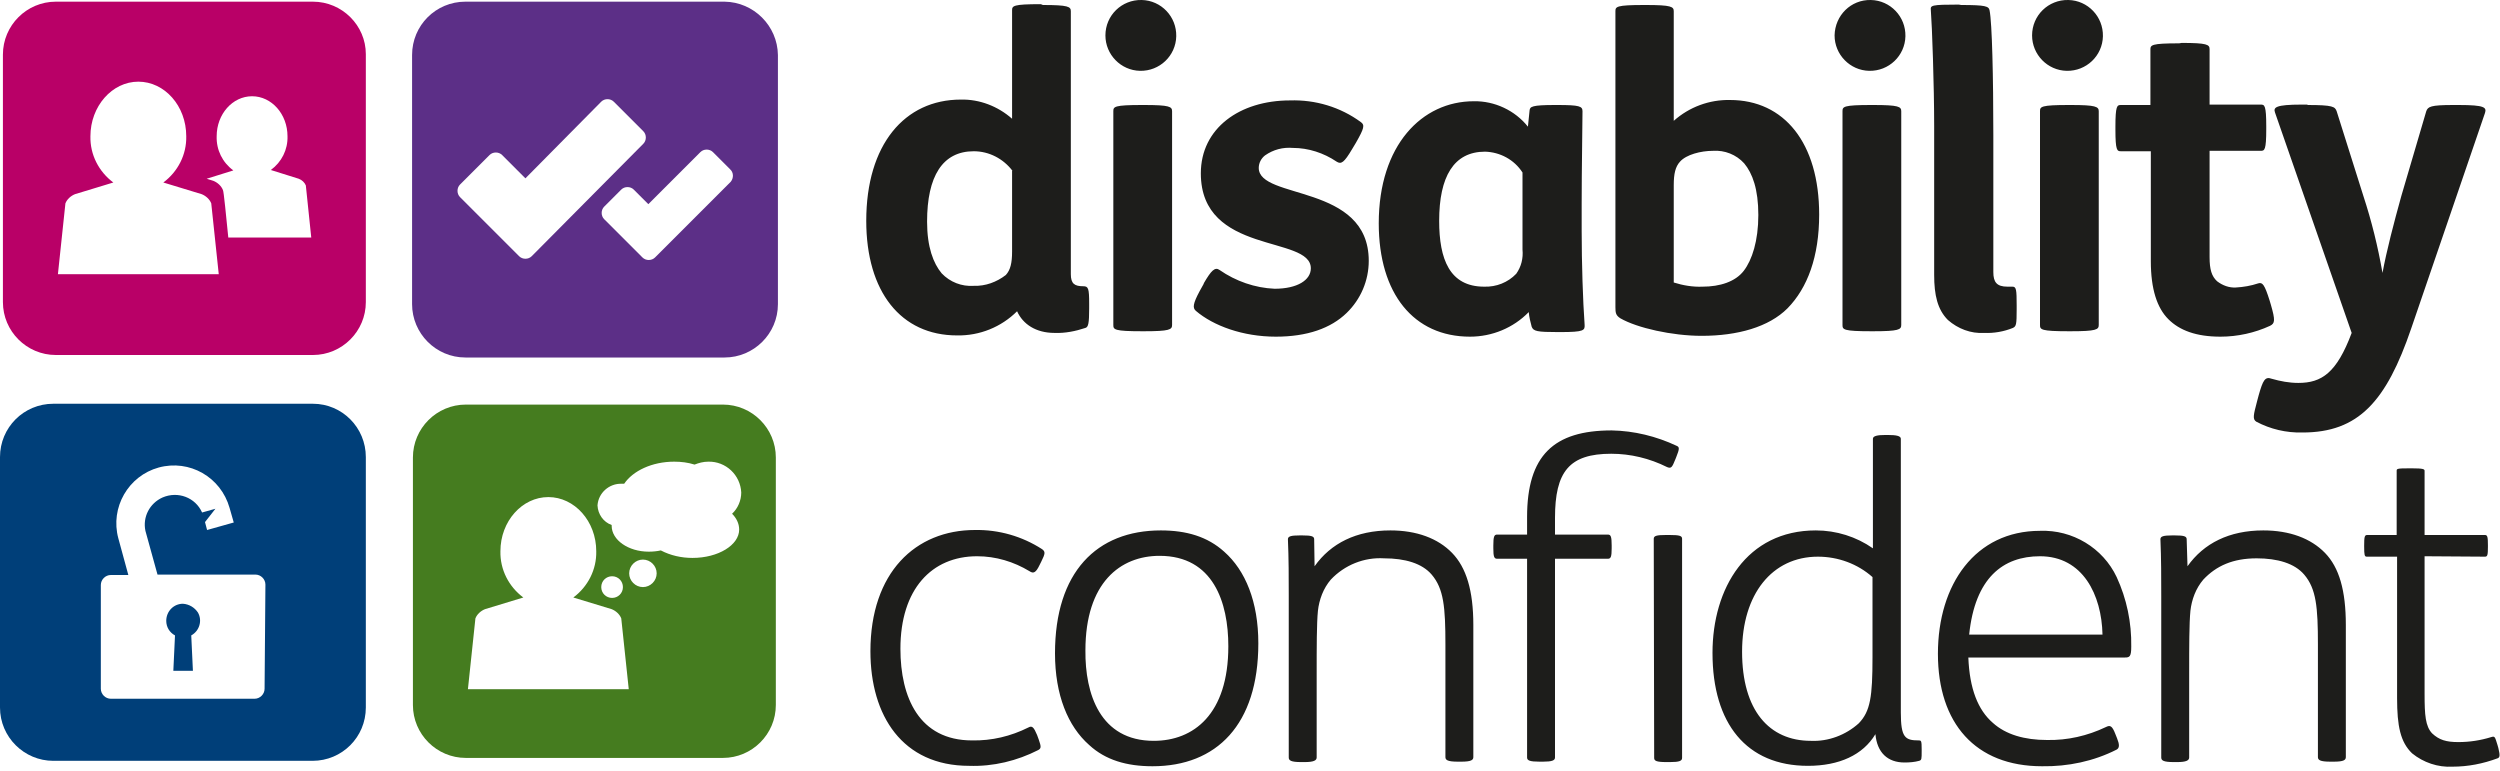 <?xml version="1.0" encoding="UTF-8"?>
<svg width="600px" height="185px" viewBox="0 0 600 185" version="1.1" xmlns="http://www.w3.org/2000/svg" xmlns:xlink="http://www.w3.org/1999/xlink">
    <title>disability-confident-logo-vector</title>
    <g id="Page-1" stroke="none" stroke-width="1" fill="none" fill-rule="evenodd">
        <g id="disability-confident-logo-vector" transform="translate(0, -0.002)" fill-rule="nonzero">
            <path d="M395,1.202 C401.1,1.202 401.7,1.602 401.7,2.702 L401.7,29.002 C405.4,25.702 410.2,23.902 415.2,24.002 C428.2,24.002 436.6,34.302 436.6,51.502 C436.6,61.602 433.8,69.102 429,74.002 C424.5,78.502 417,80.602 408.4,80.602 C401.3,80.602 392.9,78.702 388.9,76.402 C387.8,75.702 387.7,75.102 387.7,73.702 L387.7,2.702 C387.7,1.602 387.9,1.202 394.6,1.202 L395,1.202 M401.7,67.802 C403.9,68.502 406.3,68.902 408.6,68.802 C412.8,68.802 416.5,67.602 418.5,65.002 C420.5,62.402 422,57.802 422,51.602 C422,45.402 420.6,41.602 418.6,39.202 C416.7,37.102 413.9,36.002 411.1,36.202 C408.2,36.202 404.7,37.102 403.2,38.802 C402.1,40.002 401.7,41.702 401.7,44.402 L401.7,67.802 Z M449,0.002 C453.7,0.102 457.4,4.002 457.3,8.702 C457.2,13.402 453.3,17.102 448.6,17.002 C444,16.902 440.3,13.102 440.3,8.502 C440.4,3.702 444.2,-0.098 449,0.002 C448.9,0.002 449,0.002 449,0.002 M449.6,25.202 C455.7,25.202 456.3,25.602 456.3,26.702 L456.3,78.002 C456.3,79.102 455.7,79.502 449.6,79.502 L449.1,79.502 C442.4,79.502 442.2,79.102 442.2,78.002 L442.2,26.702 C442.2,25.602 442.4,25.202 449.1,25.202 L449.6,25.202 Z M470.7,1.202 C476.6,1.202 477.3,1.502 477.5,2.502 C478.1,5.502 478.4,18.602 478.4,32.502 L478.4,65.302 C478.4,67.702 479.2,68.802 481.8,68.802 L483,68.802 C483.9,68.802 484,69.502 484,73.302 L484,74.202 C484,77.902 483.9,78.302 483.1,78.702 C480.9,79.602 478.5,80.002 476.2,79.902 C473,80.102 469.9,78.902 467.5,76.802 C465,74.302 464.2,70.802 464.2,66.002 L464.2,30.302 C464.2,20.502 463.7,6.202 463.4,2.402 C463.3,1.302 463.4,1.102 470.1,1.102 L470.7,1.202 M496.4,0.002 C501.1,0.102 504.8,4.002 504.7,8.702 C504.6,13.402 500.7,17.102 496,17.002 C491.4,16.902 487.7,13.102 487.7,8.502 C487.7,3.702 491.6,-0.098 496.4,0.002 C496.3,0.002 496.3,0.002 496.4,0.002 M497,25.202 C503,25.202 503.7,25.602 503.7,26.702 L503.7,78.002 C503.7,79.102 503.1,79.502 497,79.502 L496.5,79.502 C489.8,79.502 489.6,79.102 489.6,78.002 L489.6,26.702 C489.6,25.602 489.8,25.202 496.5,25.202 L497,25.202 Z M525,135.902 C528.9,130.402 535,127.302 543.2,127.302 C549.5,127.302 554.6,129.202 558,132.702 C561.4,136.202 563,141.702 563,150.002 L563,181.702 C563,182.402 562.5,182.802 560.1,182.802 L559.3,182.802 C556.8,182.802 556.3,182.402 556.3,181.702 L556.3,154.702 C556.3,145.702 555.9,141.302 553,137.902 C550.7,135.202 546.6,134.002 541.6,134.002 C535.9,134.002 531.9,135.802 528.8,139.102 C527,141.202 526,143.902 525.7,146.602 C525.4,149.602 525.4,155.302 525.4,161.602 L525.4,181.802 C525.4,182.502 524.7,182.902 522.5,182.902 L521.7,182.902 C519.2,182.902 518.7,182.502 518.7,181.802 L518.7,143.002 C518.7,138.802 518.7,134.002 518.5,129.402 C518.5,128.702 519.3,128.502 521.3,128.502 L522,128.502 C524.1,128.502 524.8,128.702 524.8,129.402 L525,135.902 M581.9,133.502 L581.9,166.602 C581.9,171.602 582.1,174.302 583.7,176.002 C585.4,177.602 587.1,178.102 590,178.102 C592.7,178.102 595.3,177.702 597.9,176.902 C598.8,176.602 598.8,176.902 599.4,178.802 L599.6,179.502 C600.1,181.502 599.9,181.802 599.4,182.002 C595.9,183.302 592.3,184.002 588.6,184.002 C585.1,184.202 581.6,183.002 578.9,180.802 C576.1,178.102 575.3,174.302 575.3,167.502 L575.3,133.602 L568,133.602 C567.5,133.602 567.4,133.202 567.4,131.202 L567.4,130.902 C567.4,128.902 567.5,128.402 568.1,128.402 L575.2,128.402 L575.2,113.002 C575.2,112.502 575.3,112.402 578.2,112.402 L578.9,112.402 C581.6,112.402 581.9,112.602 581.9,113.002 L581.9,128.402 L596.4,128.402 C597,128.402 597.1,128.902 597.1,130.902 L597.1,131.202 C597.1,133.202 597,133.602 596.4,133.602 L581.9,133.502 M250.3,1.202 C256.4,1.202 257,1.602 257,2.702 L257,65.802 C257,68.102 257.9,68.702 260,68.702 C261.2,68.702 261.4,69.202 261.4,72.902 L261.4,74.002 C261.4,77.602 261.2,78.502 260.5,78.702 C258.1,79.502 255.6,80.002 253.1,79.902 C248.6,79.902 245.5,77.802 244.1,74.702 C240.3,78.502 235.1,80.602 229.7,80.502 C216.2,80.502 207.9,70.002 207.9,53.002 C207.9,34.702 217.1,23.902 230.6,23.902 C235.1,23.802 239.5,25.502 242.9,28.502 L242.9,2.502 C242.9,1.402 243.1,1.002 249.8,1.002 L250.3,1.202 M243,41.002 C240.8,38.102 237.4,36.302 233.7,36.302 C226.2,36.302 222.5,42.302 222.5,53.202 C222.5,59.302 224,63.202 226,65.602 C228,67.702 230.8,68.802 233.7,68.602 C236.5,68.702 239.2,67.702 241.4,66.002 C242.5,64.802 242.9,63.102 242.9,60.402 L242.9,41.002 L243,41.002 Z M274,0.002 C278.7,0.102 282.4,4.002 282.3,8.702 C282.2,13.402 278.3,17.102 273.6,17.002 C269,16.902 265.3,13.102 265.3,8.502 C265.3,3.702 269.2,-0.098 274,0.002 C273.9,0.002 274,0.002 274,0.002 M274.6,25.202 C280.7,25.202 281.3,25.602 281.3,26.702 L281.3,78.002 C281.3,79.102 280.7,79.502 274.6,79.502 L274.1,79.502 C267.4,79.502 267.2,79.102 267.2,78.002 L267.2,26.702 C267.2,25.602 267.4,25.202 274.1,25.202 L274.6,25.202 Z M288.9,68.002 C290.7,64.902 291.6,64.002 292.7,64.802 C296.6,67.502 301.2,69.102 305.9,69.302 C311.4,69.302 314.6,67.202 314.6,64.402 C314.6,56.402 288.2,61.302 288.2,41.602 C288.2,30.802 297.5,24.102 309.6,24.102 C315.7,23.902 321.7,25.702 326.6,29.302 C327.6,30.002 327.4,30.802 325.4,34.302 L324.5,35.802 C322.6,39.002 321.9,39.502 320.8,38.802 C317.7,36.702 314,35.502 310.3,35.502 C307.9,35.302 305.6,35.902 303.6,37.302 C302.7,38.002 302.1,39.102 302.1,40.302 C302.1,48.002 328.5,44.002 328.5,62.602 C328.5,67.302 326.6,71.802 323.2,75.102 C319.4,78.802 313.7,80.802 306.2,80.802 C298.3,80.802 291.2,78.202 287,74.602 C286.2,73.902 286.3,72.902 287.9,69.902 L288.9,68.102 M367.1,26.502 C367.2,25.602 367.6,25.202 373.2,25.202 L373.8,25.202 C379.1,25.202 379.8,25.502 379.8,26.702 C379.8,30.102 379.6,40.502 379.6,49.002 L379.6,55.302 C379.6,63.302 379.9,72.302 380.3,77.802 C380.4,79.302 380.3,79.702 374.4,79.702 L373.9,79.702 C368.9,79.702 368,79.502 367.6,78.402 C367.3,77.302 367,76.102 366.9,74.902 C363.2,78.702 358.1,80.802 352.8,80.802 C339.3,80.802 330.9,70.502 330.9,53.602 C330.9,34.802 341.3,24.302 353.7,24.302 C358.7,24.202 363.6,26.502 366.7,30.402 L367.1,26.502 M365.4,41.402 C363.4,38.302 360,36.502 356.4,36.402 C348.9,36.402 345.4,42.402 345.4,53.002 C345.4,62.202 347.9,68.802 356.2,68.802 C359.1,68.902 361.9,67.802 363.9,65.702 C365.1,64.002 365.6,62.002 365.4,59.902 L365.4,41.402 Z M523.6,10.302 C529.7,10.302 530.3,10.702 530.3,11.802 L530.3,25.102 L542.6,25.102 C543.5,25.102 543.9,25.302 543.9,30.302 L543.9,31.002 C543.9,36.002 543.5,36.202 542.6,36.202 L530.3,36.202 L530.3,61.702 C530.3,64.702 530.8,66.302 532.1,67.502 C533.4,68.502 535,69.102 536.6,69.002 C538.4,68.902 540.2,68.602 542,68.002 C543,67.702 543.5,68.302 544.7,72.102 L545,73.102 C546.1,76.902 546,77.602 544.8,78.202 C541.1,79.902 537,80.802 532.9,80.802 C527.1,80.802 523.1,79.302 520.4,76.602 C517.7,73.902 516.2,69.402 516.2,62.702 L516.2,36.302 L509,36.302 C508.1,36.302 507.7,36.102 507.7,31.102 L507.7,30.402 C507.7,25.402 508.1,25.202 509,25.202 L516.1,25.202 L516.1,11.902 C516.1,10.802 516.3,10.402 523,10.402 L523.6,10.302 M553.8,25.202 C559.9,25.202 560.4,25.602 560.8,26.702 L567.2,47.002 C569.2,53.102 570.7,59.202 571.8,65.502 C572.8,60.102 574.5,53.602 576.3,47.102 L582.3,26.702 C582.7,25.602 583.3,25.202 588.8,25.202 L590.1,25.202 C596.4,25.202 596.8,25.802 596.4,27.102 L578.7,78.802 C572.7,96.402 566,103.802 552.6,103.802 C548.7,103.902 544.9,103.002 541.5,101.202 C540.6,100.602 540.8,99.702 541.7,96.302 L542.1,94.802 C543.1,91.302 543.6,90.302 545.2,90.902 C547.3,91.502 549.4,91.902 551.6,91.902 C557.2,91.902 560.8,89.502 564.4,79.902 L546,27.002 C545.6,25.802 546,25.102 552.5,25.102 L553.8,25.102 M249.9,134.802 L249.5,135.602 C248.6,137.502 248,137.702 247.1,137.102 C243.3,134.802 239,133.502 234.5,133.502 C223.6,133.502 216.1,141.402 216.1,155.702 C216.1,167.402 220.6,177.702 233.3,177.702 C238,177.802 242.6,176.702 246.8,174.602 C247.7,174.102 248.1,174.502 248.9,176.402 L249.3,177.502 C249.9,179.202 249.9,179.602 249.2,180.002 C244.1,182.602 238.4,184.002 232.6,183.802 C216.6,183.802 208.9,171.802 208.9,156.302 C208.9,137.402 219.7,127.202 234,127.202 C239.7,127.102 245.3,128.702 250.1,131.802 C250.9,132.402 250.9,132.802 249.9,134.802 M261.4,178.802 C256.3,174.302 253.2,166.802 253.2,156.802 C253.2,137.302 263.2,127.302 278.6,127.302 C284.8,127.302 289.8,128.802 293.8,132.402 C298.9,136.902 302,144.402 302,154.402 C302,173.902 292,183.902 276.6,183.902 C270.4,183.902 265.3,182.402 261.4,178.802 M276.9,177.802 C286.4,177.802 294.8,171.502 294.8,155.102 C294.8,144.602 291.2,133.402 278.3,133.402 C268.9,133.402 260.5,139.802 260.5,156.102 C260.4,166.502 264,177.802 276.9,177.802 M315.5,135.902 C319.4,130.402 325.5,127.302 333.7,127.302 C340,127.302 345.1,129.202 348.5,132.702 C351.9,136.202 353.6,141.702 353.6,150.002 L353.6,181.702 C353.6,182.402 353.1,182.802 350.7,182.802 L349.9,182.802 C347.4,182.802 346.9,182.402 346.9,181.702 L346.9,154.702 C346.9,145.702 346.5,141.302 343.6,137.902 C341.3,135.202 337.2,134.002 332.2,134.002 C327.4,133.702 322.7,135.602 319.4,139.102 C317.6,141.202 316.6,143.902 316.3,146.602 C316,149.602 316,155.302 316,161.602 L316,181.802 C316,182.502 315.3,182.902 313.1,182.902 L312.3,182.902 C309.8,182.902 309.3,182.502 309.3,181.802 L309.3,143.002 C309.3,138.802 309.3,134.002 309.1,129.402 C309.1,128.702 309.9,128.502 311.9,128.502 L312.6,128.502 C314.7,128.502 315.4,128.702 315.4,129.402 L315.5,135.902 M373.2,134.102 L373.2,181.802 C373.2,182.502 372.5,182.802 370.3,182.802 L369.5,182.802 C367.1,182.802 366.5,182.502 366.5,181.802 L366.5,134.102 L359.3,134.102 C358.6,134.102 358.4,133.602 358.4,131.602 L358.4,130.902 C358.4,128.802 358.6,128.302 359.3,128.302 L366.5,128.302 L366.5,124.102 C366.5,109.302 372.9,103.302 386.8,103.302 C392.2,103.402 397.5,104.702 402.4,107.002 C403.1,107.302 403.1,107.702 402.3,109.702 L402.1,110.202 C401.3,112.202 401.1,112.502 400.1,112.102 C395.9,110.002 391.3,108.902 386.7,108.902 C376.6,108.902 373.2,113.202 373.2,124.302 L373.2,128.302 L385.9,128.302 C386.6,128.302 386.8,128.802 386.8,130.902 L386.8,131.602 C386.8,133.602 386.6,134.102 385.9,134.102 L373.2,134.102 M396.9,129.302 C396.9,128.602 397.6,128.402 399.8,128.402 L400.7,128.402 C403.1,128.402 403.7,128.602 403.7,129.302 L403.7,181.902 C403.7,182.602 403.1,182.902 400.8,182.902 L400,182.902 C397.5,182.902 397,182.602 397,181.902 L396.9,129.302 Z M461.2,179.802 L461.2,180.202 C461.2,182.202 461.2,182.402 460.6,182.602 C459.5,182.902 458.3,183.002 457.1,183.002 C453,183.002 450.5,180.602 450.1,176.202 C447.1,181.202 441.4,183.802 433.9,183.802 C419.2,183.802 411,173.702 411,156.702 C411,141.202 419.2,127.302 435.8,127.302 C440.7,127.302 445.5,128.802 449.5,131.602 L449.5,105.302 C449.5,104.602 450.7,104.402 452.4,104.402 L453.2,104.402 C455,104.402 456.2,104.602 456.2,105.302 L456.2,171.002 C456.2,177.002 457.2,177.702 460.5,177.702 C461.1,177.702 461.2,177.802 461.2,179.802 M449.4,138.502 C445.8,135.302 441.1,133.602 436.3,133.602 C425.3,133.602 418.1,142.602 418.1,156.402 C418.1,170.502 424.6,177.802 434.6,177.802 C438.8,178.002 443,176.402 446.1,173.602 C448.9,170.702 449.4,167.202 449.4,157.702 L449.4,138.502 Z M472.4,157.802 C472.7,165.302 474.7,170.402 478.3,173.502 C481.4,176.302 485.9,177.602 491.3,177.602 C496.2,177.702 501,176.602 505.4,174.502 C506.4,174.002 506.9,174.102 507.7,176.202 L508.1,177.202 C508.7,178.702 508.7,179.502 508,179.902 C502.5,182.702 496.3,184.002 490.1,183.902 C474.1,183.902 465.1,173.602 465.1,156.902 C465.1,140.202 474.1,127.402 489.6,127.402 C497.4,127.102 504.7,131.502 508,138.502 C510.4,143.702 511.6,149.402 511.5,155.202 C511.5,157.602 511.1,157.802 510,157.802 L472.4,157.802 M504.6,152.302 C504.4,142.802 499.9,133.502 489.6,133.502 C480.7,133.502 474,138.702 472.6,152.302 L504.6,152.302 Z" id="Shape" fill="#1D1D1B"></path>
            <path d="M75.1,0.402 L13.4,0.402 C6.4,0.402 0.7,6.102 0.7,13.102 L0.7,72.502 C0.7,79.502 6.4,85.202 13.4,85.202 L75.1,85.202 C82.1,85.202 87.8,79.502 87.8,72.502 L87.8,13.002 C87.8,6.102 82.1,0.402 75.1,0.402 M13.9,65.802 L15.7,48.802 C16.1,47.802 17,47.002 18,46.602 L27.2,43.802 C23.7,41.202 21.6,37.102 21.7,32.702 C21.7,25.502 26.9,19.602 33.2,19.602 C39.5,19.602 44.7,25.402 44.7,32.702 C44.8,37.102 42.7,41.202 39.2,43.802 L48.4,46.602 C49.4,47.002 50.3,47.802 50.7,48.802 L52.5,65.802 L13.9,65.802 Z M54.8,57.102 C54.3,52.202 53.7,45.802 53.5,45.602 C53.1,44.602 52.2,43.802 51.2,43.402 L49.6,42.902 L56,40.902 C53.4,39.002 51.9,36.002 52,32.702 C52,27.402 55.8,23.102 60.5,23.102 C65.2,23.102 69,27.402 69,32.702 C69.1,35.902 67.6,38.902 65,40.802 L71.7,42.902 C72.5,43.202 73.1,43.802 73.4,44.502 L74.7,57.002 L54.8,57.002 L54.8,57.102 Z" id="Shape" fill="#B90067"></path>
            <path d="M173.9,0.402 L111.7,0.402 C104.6,0.402 98.9,6.102 98.9,13.202 L98.9,73.002 C98.9,80.002 104.6,85.802 111.7,85.802 L173.9,85.802 C180.9,85.802 186.7,80.102 186.7,73.002 L186.7,13.202 C186.6,6.202 180.9,0.502 173.9,0.402 M127.6,61.502 C126.8,62.302 125.4,62.302 124.6,61.502 L110.4,47.302 C109.6,46.502 109.6,45.102 110.4,44.302 L117.5,37.202 C118.3,36.402 119.7,36.402 120.5,37.202 L126.1,42.802 L144.3,24.402 C145.1,23.602 146.5,23.602 147.3,24.402 L154.4,31.502 C155.2,32.302 155.2,33.702 154.4,34.502 L127.6,61.502 Z M175.4,43.602 L161.3,57.702 L161.3,57.702 L157.2,61.802 C156.4,62.602 155,62.602 154.2,61.802 L145,52.602 C144.2,51.802 144.2,50.402 145,49.602 L149.1,45.502 C149.9,44.702 151.3,44.702 152.1,45.502 L155.6,49.002 L168.1,36.502 C168.9,35.702 170.3,35.702 171.1,36.502 L175.2,40.602 C176.1,41.402 176.1,42.702 175.4,43.602" id="Shape" fill="#5C2F87"></path>
            <path d="M173.5,97.102 L111.8,97.102 C104.8,97.102 99.1,102.802 99.1,109.802 L99.1,169.202 C99.1,176.202 104.8,181.902 111.8,181.902 L173.5,181.902 C180.5,181.902 186.2,176.202 186.2,169.202 L186.2,109.802 C186.2,102.802 180.5,97.102 173.5,97.102 M112.3,165.402 L114.1,148.402 C114.5,147.402 115.4,146.602 116.4,146.202 L125.6,143.402 C122.1,140.802 120,136.702 120.1,132.302 C120.1,125.102 125.3,119.302 131.6,119.302 C137.9,119.302 143.1,125.102 143.1,132.302 C143.2,136.702 141.1,140.802 137.6,143.402 L146.8,146.202 C147.8,146.602 148.7,147.402 149.1,148.402 L150.9,165.402 L112.3,165.402 Z M144.3,140.902 C144.3,139.402 145.5,138.302 146.9,138.302 C148.4,138.302 149.5,139.502 149.5,140.902 C149.5,142.402 148.3,143.502 146.9,143.502 C146.9,143.502 146.9,143.502 146.9,143.502 C145.5,143.502 144.3,142.402 144.3,140.902 C144.3,140.902 144.3,140.902 144.3,140.902 M154.3,140.902 C152.5,140.902 151,139.402 151,137.602 C151,135.802 152.5,134.302 154.3,134.302 C156.1,134.302 157.6,135.802 157.6,137.602 C157.6,137.602 157.6,137.602 157.6,137.602 C157.6,139.402 156.1,140.902 154.3,140.902 C154.3,140.902 154.3,140.902 154.3,140.902 M177.4,127.102 C177.4,130.802 172.4,133.902 166.2,133.902 C163.5,133.902 160.9,133.302 158.6,132.102 C157.7,132.302 156.7,132.402 155.7,132.402 C150.8,132.402 146.8,129.602 146.8,126.202 L146.8,126.002 C144.8,125.302 143.5,123.402 143.4,121.302 C143.6,118.302 146.2,116.002 149.2,116.102 L149.8,116.102 C151.9,113.002 156.5,110.802 161.8,110.802 C163.5,110.802 165.1,111.002 166.7,111.502 C167.7,111.102 168.8,110.802 170,110.802 C174.2,110.702 177.7,114.002 177.9,118.202 C177.9,120.102 177.1,122.002 175.7,123.302 C176.7,124.302 177.4,125.602 177.4,127.102" id="Shape" fill="#457C1F"></path>
            <path d="M43.9,144.902 C41.7,144.902 39.9,146.702 39.9,149.002 C39.9,150.502 40.7,151.802 42,152.502 L41.6,161.002 L46.3,161.002 L45.9,152.502 C47.9,151.402 48.6,148.902 47.5,147.002 C46.7,145.802 45.4,145.002 43.9,144.902 M75.1,96.902 L12.8,96.902 C5.7,96.902 0,102.602 0,109.702 L0,169.802 C0,176.902 5.8,182.602 12.8,182.602 L75,182.602 C82.1,182.602 87.8,176.902 87.8,169.802 L87.8,109.702 C87.8,102.602 82.1,96.902 75.1,96.902 M63.5,165.302 C63.5,166.602 62.4,167.702 61.1,167.702 L26.6,167.702 C25.3,167.702 24.2,166.602 24.2,165.302 L24.2,140.402 C24.2,139.102 25.3,138.002 26.6,138.002 L30.8,138.002 L28.4,129.202 L28.4,129.202 C26.4,121.802 30.8,114.202 38.1,112.202 C45.5,110.202 53,114.502 55.1,121.902 L56.1,125.402 L49.7,127.202 L49.2,125.302 L51.7,122.102 L48.5,123.002 L48.5,123.002 C46.9,119.402 42.7,117.802 39,119.402 C35.9,120.802 34.2,124.102 34.9,127.402 L37.8,137.902 L61.3,137.902 C62.6,137.902 63.7,139.002 63.7,140.302 L63.5,165.302 Z" id="Shape" fill="#003F79"></path>
        </g>
    </g>
</svg>